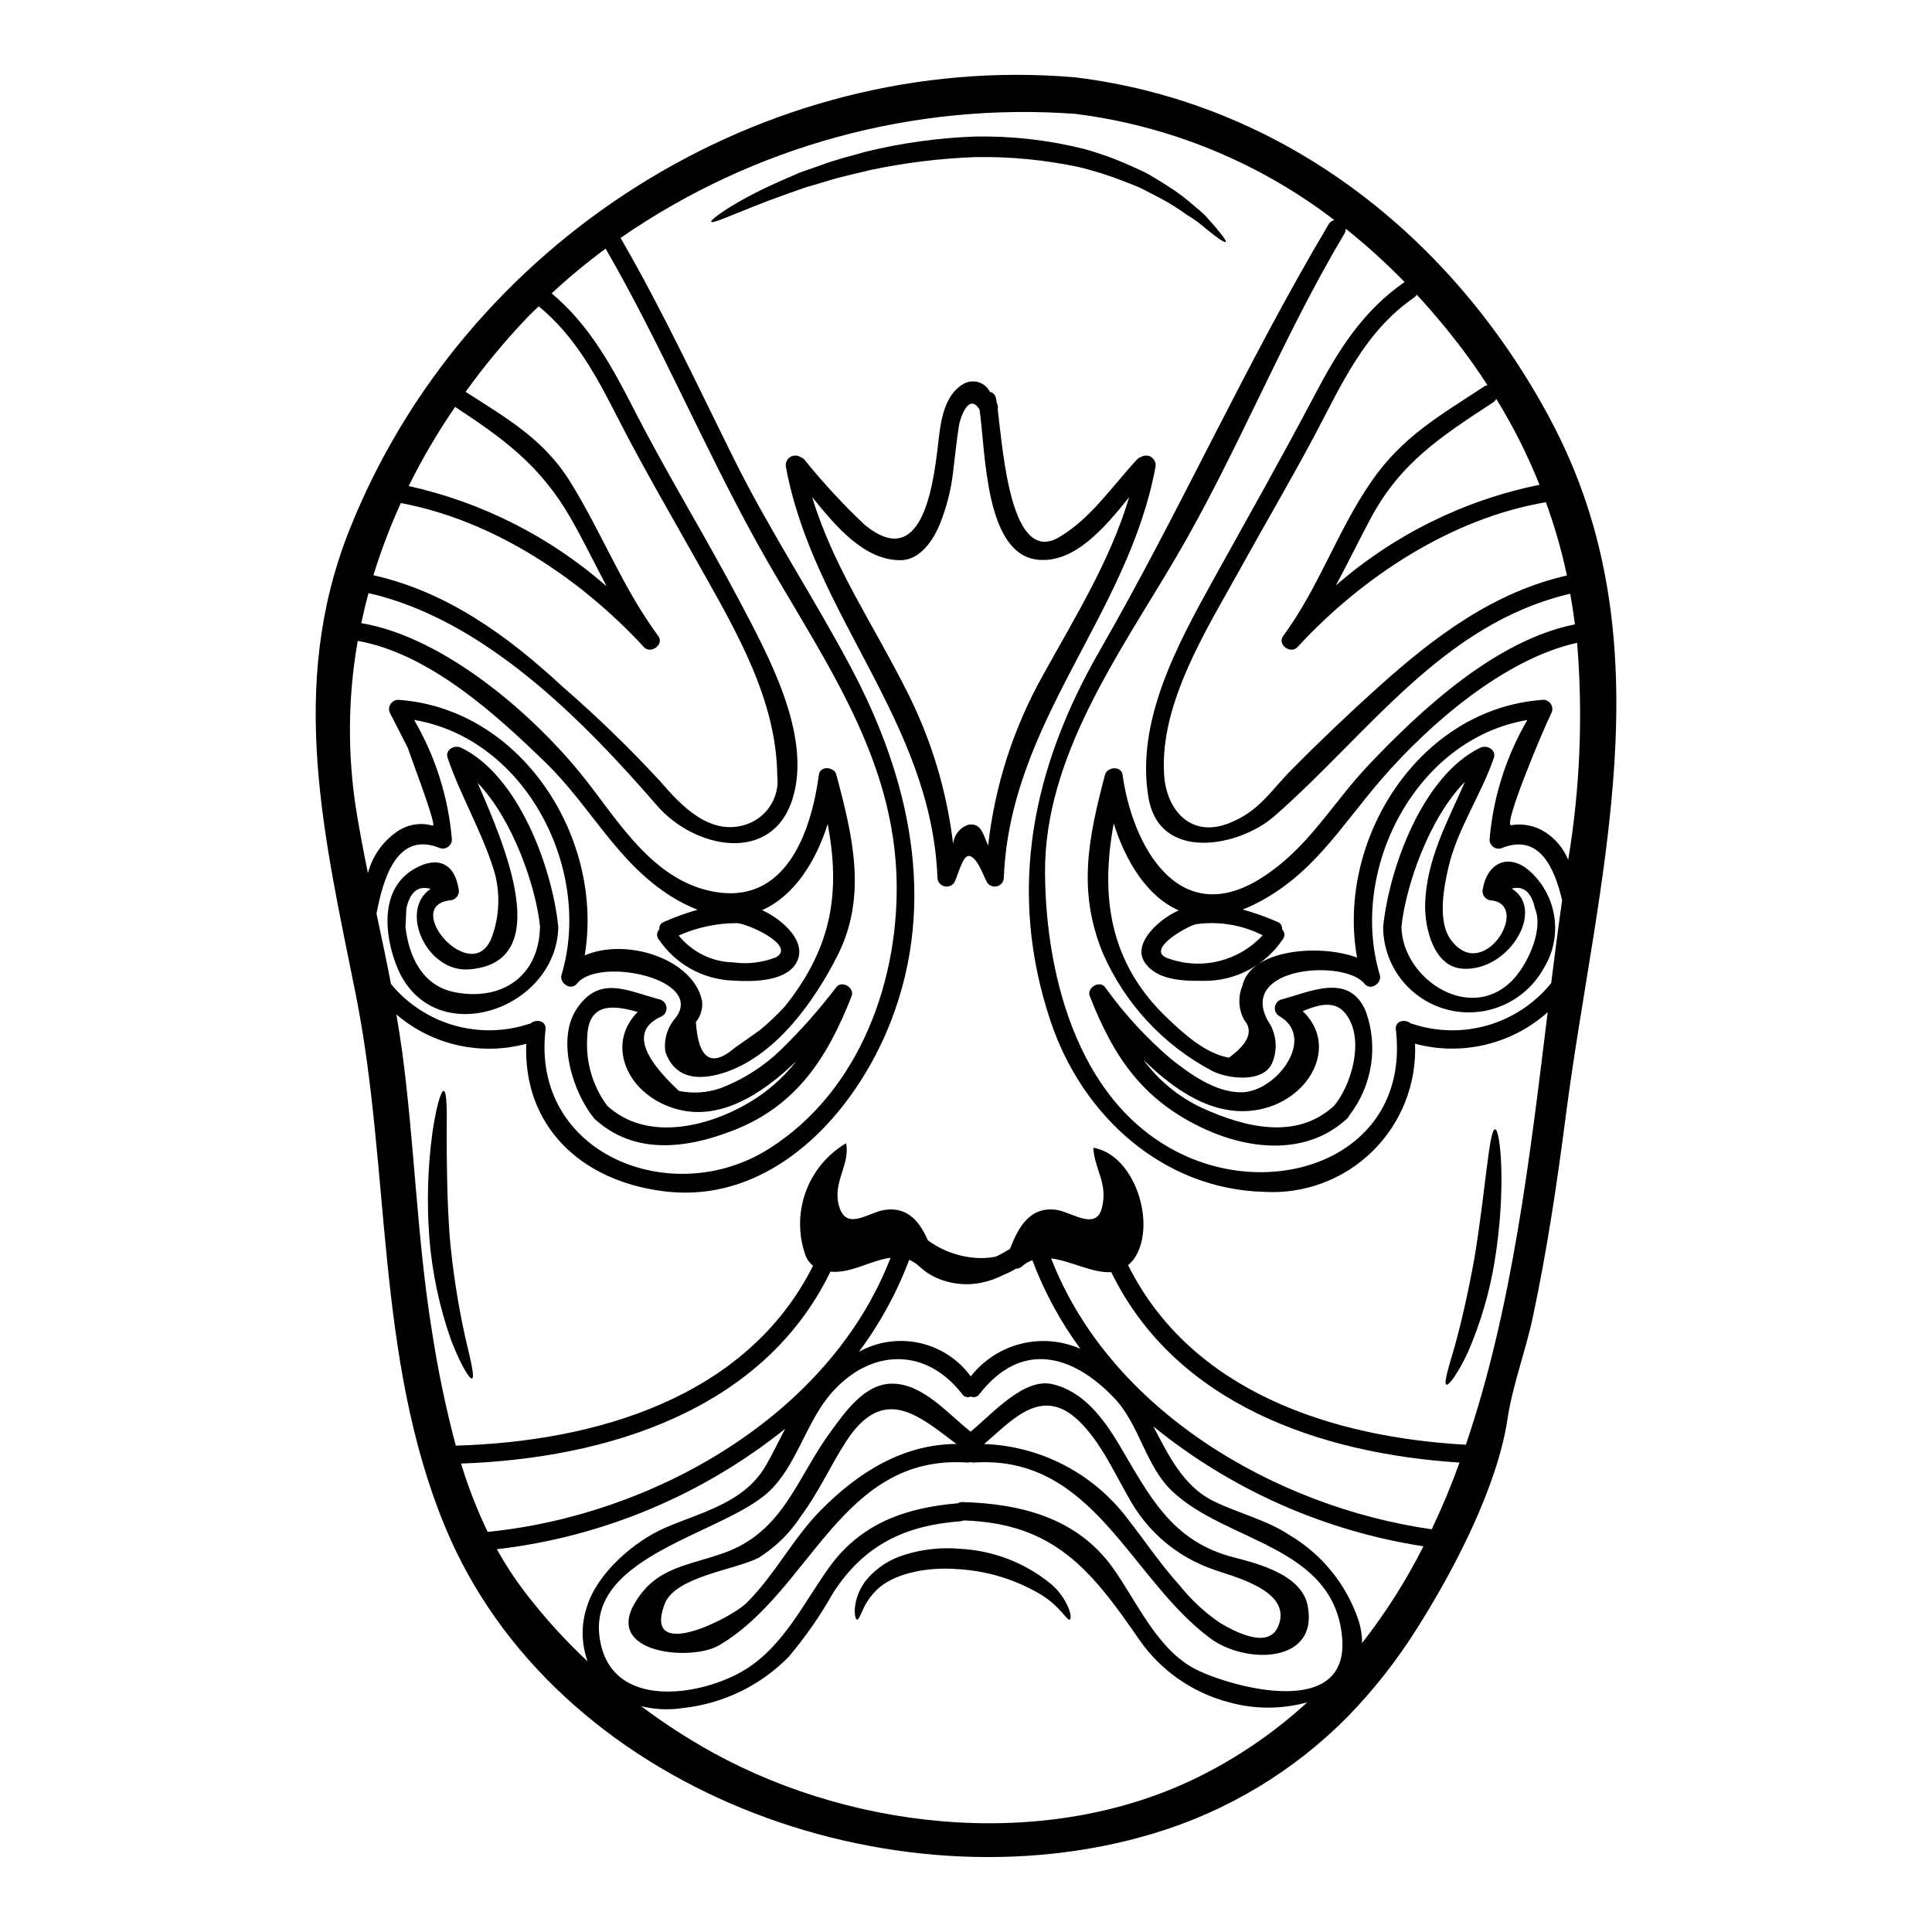 <?xml version="1.0" encoding="UTF-8"?>
<!-- Uploaded to: ICON Repo, www.iconrepo.com, Generator: ICON Repo Mixer Tools -->
<svg fill="#000000" width="800px" height="800px" version="1.1" viewBox="144 144 512 512" xmlns="http://www.w3.org/2000/svg">
 <g>
  <path d="m252.18 342.41c-1.574-3.125-3.148-6.184-4.766-9.309-0.418-0.75-0.414-1.668 0.016-2.414 0.43-0.746 1.219-1.211 2.078-1.227 32.824 2.254 54.633 36.785 49.445 67.742 10.855-4.766 28.734 0.789 31.094 12.016 0.246 2.027-0.348 4.062-1.641 5.637 0.672 9.84 4.121 12.145 10.305 6.828 2.254-1.609 4.481-3.094 6.691-4.723 2.34-1.914 4.539-3.996 6.582-6.231 12.824-16.008 14.656-30.699 11.371-48.383-3.25 10.309-9.148 19.285-17.457 22.871 0.125 0.062 0.32 0.094 0.449 0.16 4.641 2.156 12.305 8.406 8.406 14.238-3.094 4.606-11.629 4.574-16.461 4.25v0.004c-7.941-0.27-15.273-4.328-19.715-10.918-0.656-0.781-0.586-1.945 0.16-2.641-0.129-0.875 0.387-1.719 1.227-2 2.887-1.277 5.856-2.352 8.891-3.219-2.367-0.926-4.644-2.07-6.797-3.418-14.621-9.117-21.355-23.805-33.457-35.562-13.207-12.852-30.859-28.895-49.801-32.273-2.613 14.844-2.746 30.016-0.395 44.902 0.902 5.574 1.969 11.117 3.094 16.652 1.141-4.371 3.781-8.203 7.461-10.82 2.781-2.066 6.363-2.723 9.695-1.773 1.484 0.613-6.957-21.16-6.477-20.391zm302.64-87.328c31.762 59.398 12.242 121.89 4.125 184.67-2.316 17.914-4.996 35.789-8.762 53.441-1.902 8.922-5.348 17.941-6.691 26.926-2.641 17.688-13.98 39.719-24.066 55.57l0.004 0.004c-5.297 8.426-11.473 16.266-18.426 23.387-14.238 14.375-31.848 24.957-51.227 30.781-69.223 20.902-159.02-11.414-187.86-81.336-18.5-44.84-14.305-94.254-23.645-141.03-8.344-41.551-18.074-81.434-1.84-122.63 30.188-76.551 109.62-127.48 192.48-120.37 55.113 6.734 100.02 42.102 125.91 90.582zm4.769 116.8h0.004c3.148-19.004 3.941-38.328 2.359-57.527-19.359 4.25-39.359 21.742-51.699 35.98-11.082 12.789-18.297 25.613-33.891 33.375-1.062 0.516-2.062 0.934-3.059 1.32l0.004-0.004c3.156 0.867 6.242 1.965 9.238 3.285 0.824 0.301 1.332 1.129 1.227 2 0.75 0.695 0.824 1.859 0.16 2.641-4.672 6.926-12.5 11.047-20.852 10.98-5.219 0.062-12.496-0.035-15.719-4.894-3.574-5.348 4.769-12.078 9.055-13.758-8.438-3.672-14.141-13.078-17.266-23.066-3.477 18.895-1.512 36.883 14.562 51.93 4.281 4.059 9.887 9.117 15.977 10.148 5.188-3.769 6.508-7.121 4.027-10.016l-0.008-0.004c-1.512-2.781-1.676-6.102-0.453-9.02 2.031-9.57 20.293-11.242 30.379-7.477-5.574-31.113 16.301-66.066 49.352-68.32v-0.004c0.855 0.02 1.645 0.484 2.07 1.227 0.43 0.742 0.441 1.656 0.027 2.406-1.801 3.481-12.918 29.895-10.602 29.602 3.148-0.539 6.379 0.129 9.055 1.871 2.719 1.762 4.836 4.32 6.055 7.324zm1.793-62.414c-0.355-2.707-0.773-5.414-1.254-8.121-33.891 7.926-53.441 37.109-78.406 58.949-9.406 8.215-30.41 12.18-33.344-4.832-3.504-20.301 7.711-40.723 17.148-57.801 9.086-16.395 18.297-32.668 27.027-49.25 6.152-11.695 12.66-22.043 23.676-29.668l0.004-0.004c-4.91-5.035-10.129-9.758-15.625-14.145 0.043 0.441-0.059 0.883-0.289 1.262-16.621 27.832-28.379 58.176-44.777 86.039-14.957 25.449-34.82 52.668-34.598 83.465 0.195 28.188 9.344 62.816 37.82 75.219 26.156 11.414 58.945-1.676 55.148-33.758-0.262-2.383 2.574-2.867 4.027-1.547 0.094 0.035 0.16 0 0.254 0.035v-0.008c6.516 2.18 13.535 2.316 20.129 0.391 6.59-1.922 12.438-5.812 16.758-11.152 0.934-7.477 1.871-14.82 2.898-21.973-1.934-8.148-5.859-18.039-16.168-13.754l-0.004 0.004c-0.727 0.203-1.504 0.055-2.102-0.402-0.602-0.453-0.953-1.164-0.957-1.914 0.941-11.18 4.363-22.008 10.02-31.699-29.605 4.973-47.418 39.688-39.109 67.555 0.676 2.188-2.481 4.328-4.027 2.363-5.09-6.539-33.457-4.723-25.672 9.73 2.215 3.16 2.719 7.211 1.352 10.82-2.094 5.996-12.176 4.641-16.23 2.449v-0.004c-12.812-6.805-22.949-17.734-28.77-31.02-6.828-16.492-3.898-30.535 0.516-47.352 0.578-2.16 4.328-2.484 4.672 0 2.512 18.359 14.59 41.137 36.496 27.508 12.723-7.953 18.836-19.758 28.828-30.258 13.98-14.719 33.699-32.988 54.559-37.129zm-2.125-12.949c-1.406-6.594-3.269-13.086-5.574-19.422-25.16 4.25-48.805 19.906-65.84 38.395-1.84 1.969-5.445-0.707-3.801-2.934 9.445-12.789 14.43-28.023 23.418-41.004 8.148-11.809 18.039-17.363 29.797-25.094h-0.004c0.281-0.195 0.598-0.332 0.934-0.391-1.285-1.969-2.606-3.938-3.992-5.902v-0.004c-4.531-6.324-9.457-12.359-14.742-18.074-0.172 0.293-0.402 0.547-0.676 0.746-13.043 8.984-19.102 22.773-26.254 36.301-6.375 12.016-13.305 23.742-19.871 35.66-8.699 15.742-21.488 35.66-20.133 54.711 0.609 8.855 6.797 16.715 17.168 12.66 7.988-3.125 10.949-8.469 16.461-14.043 7.539-7.637 15.398-15.109 23.352-22.258 14.785-13.25 30.312-24.914 49.77-29.359zm-26.789 230.34c12.336-36.109 17.07-76.926 21.68-114.61-9.559 8.531-22.773 11.668-35.145 8.344 0.434 10.656-3.652 21-11.254 28.48-7.602 7.477-18.012 11.395-28.656 10.785-26.961-0.676-48.32-20.195-56.68-45.227-11.613-34.703-4.848-67.191 13.094-98.34 21.32-37.047 38.781-76.219 60.613-112.87l0.004-0.004c0.312-0.562 0.852-0.961 1.48-1.098-20-15.312-43.711-25.027-68.699-28.152-42.727-3.094-85.223 8.508-120.45 32.887 11.047 19.07 20.324 38.965 30.117 58.695 9.402 18.941 21.035 36.465 30.922 55.105 15.496 29.148 23.004 61.879 10.602 93.805-9.445 24.32-31.488 48.703-60.27 45.031-21.871-2.754-37.176-17.199-36.367-39.074-12.047 3.25-24.922 0.344-34.406-7.769 0.547 3.254 1.062 6.512 1.516 9.793 3.316 24.676 3.938 49.703 7.922 74.285h0.004c1.555 10.168 3.66 20.242 6.297 30.184 36.914-1.062 77.086-12.594 94.672-47.672v-0.004c-0.824-0.66-1.477-1.508-1.902-2.477-2.008-5.457-2.043-11.449-0.094-16.926 1.949-5.481 5.754-10.105 10.758-13.066 1.18 5.672-3.863 10.602-1.77 16.977 2.031 6.25 7.668 1.355 11.918 0.707 6.297-0.965 9.406 3.285 11.531 8.055v-0.004c4.019 2.945 8.84 4.586 13.82 4.703 1.352 0.023 2.699-0.098 4.027-0.352 0.16-0.062 0.293-0.094 0.453-0.16l-0.004-0.004c1.18-0.574 2.332-1.207 3.445-1.898 2.16-5.57 5.219-11.465 12.5-10.34 3.898 0.613 10.434 5.672 11.918-0.707 1.547-6.602-2-9.953-2.32-15.785 10.953 1.871 16.621 19.809 11.215 28.801-0.543 0.871-1.215 1.652-2 2.316 16.703 33.547 54.035 45.625 89.504 47.59zm19.52-254.38c-3.16-7.91-6.996-15.527-11.465-22.773-0.184 0.363-0.453 0.672-0.789 0.898-13.594 8.922-24.547 15.883-32.504 30.797-3.148 5.902-6.055 11.887-9.211 17.75 15.371-13.422 33.969-22.613 53.969-26.676zm-28.57 276.8c2.738-5.734 5.199-11.633 7.375-17.684-36.816-2.363-75.117-15.43-92.227-50.316-0.031-0.062-0.031-0.094-0.062-0.156-4.832 0.355-10.664-2.965-15.945-3.641 15.523 40.098 59.145 65.836 100.86 71.797zm-18.461 30.148c6.254-7.988 11.703-16.578 16.266-25.641-26.258-4.047-50.961-15.012-71.574-31.773 3.996 7.637 7.988 15.852 15.789 19.715 6.375 3.188 14.168 5.027 20.195 9.016h-0.004c8.668 5.094 15.203 13.148 18.395 22.68 0.633 1.938 0.945 3.965 0.934 6.004zm-43.871 7.059c8.891 4.445 40.75 13.656 38.574-8.762-2.363-24.227-30.602-24.902-45-38.531-7.086-6.668-8.633-17.586-15.352-24.676-11.047-11.629-24.645-15.352-35.723-1.094-0.496 0.773-1.488 1.062-2.32 0.676-0.824 0.383-1.801 0.094-2.285-0.676-10.309-13.238-25.707-11.695-35.758 1.094-5.766 7.379-8.535 18.266-15.352 24.676-11.809 11.215-47.84 16.82-45 38.531 2.574 20.004 27.348 15.715 38.574 8.762 10.211-6.297 15.43-17.523 22.227-27.027 8.406-11.758 20.355-15.914 34.145-17.07l-0.004-0.004c0.383-0.215 0.816-0.328 1.258-0.32 15.43 0.418 30.348 4.188 39.816 17.395 6.477 9.051 11.793 21.84 22.199 27.027zm29.379 8.633v-0.004c-6.809 1.902-14.004 1.902-20.812 0-9.598-2.512-17.992-8.355-23.676-16.492-12.789-18.586-22.613-30.926-46.609-31.695h-0.004c-0.273 0.125-0.566 0.203-0.867 0.223-14.59 1.125-25.352 6.152-33.629 18.844v0.004c-3.406 6.051-7.375 11.766-11.855 17.07-7.465 7.609-17.332 12.402-27.926 13.562-3.723 0.594-7.523 0.43-11.18-0.484 6.109 4.59 12.539 8.746 19.23 12.434 38.457 21.066 90.418 26.125 130.39 5.348l0.004 0.004c9.766-5.055 18.824-11.383 26.93-18.816zm-11.855-203.26c-5.457-2.766-11.629-3.793-17.684-2.934-2.754 0.707-14.012 7.152-6.992 9.18 4.273 1.473 8.887 1.664 13.27 0.555 4.383-1.109 8.344-3.473 11.406-6.801zm-77.344 116.9c3.34-4.273 8.008-7.312 13.27-8.637 5.262-1.324 10.812-0.859 15.777 1.324-5.301-7.207-9.582-15.105-12.723-23.48-1.016 0.367-1.949 0.922-2.758 1.641-0.438 0.398-1.016 0.617-1.609 0.609-0.973 0.617-2.008 1.137-3.09 1.547-1.938 1.016-4.012 1.754-6.156 2.191-3.289 0.656-6.695 0.457-9.887-0.582-2.445-0.758-4.68-2.066-6.535-3.828-0.766-0.707-1.648-1.277-2.613-1.68-3.269 8.719-7.762 16.93-13.336 24.387 4.887-2.715 10.598-3.551 16.059-2.356 5.465 1.199 10.301 4.352 13.602 8.863zm-53.57-60.273c24.223-15.234 35.031-45.266 33.852-73.125-1.449-33.531-21.52-59.621-37.141-87.875-14.066-25.473-25.348-52.375-39.906-77.594-4.992 3.676-9.77 7.629-14.309 11.852 9.891 8.266 15.914 19.199 21.871 30.863 8.73 17.07 18.812 33.406 27.77 50.383 7.539 14.336 19.359 35.562 14.27 52.473-5.344 17.688-25.977 13.562-35.98 2.031-19.84-22.91-45.965-49.387-76.469-56.316-0.707 2.641-1.355 5.285-1.902 7.957 22.129 3.734 46.16 24.578 59.398 41.457 8.891 11.305 17.75 26.188 33.062 29.52 19.844 4.328 26.707-15.352 28.801-30.793 0.324-2.484 4.09-2.16 4.637 0 4.285 16.168 8.266 32.145 0.293 47.93-6.059 11.922-15.914 25.898-29.086 30.699-6.894 2.481-13.887 2.418-16.531-5.219l-0.004 0.008c-0.445-3.176 0.492-6.391 2.578-8.824 8.375-10.406-20.262-16.59-26.027-9.215-1.543 1.969-4.723-0.16-4.059-2.363 8.344-27.867-9.469-62.582-39.074-67.551 5.656 9.691 9.078 20.52 10.02 31.699-0.008 0.75-0.363 1.453-0.961 1.906-0.598 0.453-1.371 0.605-2.098 0.41-11.855-4.961-15.305 8.953-16.926 17.32 1.32 6.215 2.641 12.402 3.832 18.648h0.004c4.332 5.258 10.156 9.078 16.703 10.961 6.547 1.883 13.512 1.738 19.977-0.418 0.094-0.035 0.156 0 0.254-0.035 1.449-1.32 4.285-0.836 4.027 1.547-3.891 32.953 33.355 47.902 59.125 31.664zm32.309 28.832c-3.828 0.484-7.824 2.578-11.629 3.383-1.438 0.305-2.91 0.414-4.379 0.32-0.031 0.062 0 0.16-0.062 0.254-17.945 36.633-59.305 49.227-97.75 50.582 1.883 6.207 4.242 12.258 7.051 18.105 43.504-4.289 90.562-30.605 106.77-72.645zm-30.344-79.629c5.445-3.148-7.602-8.988-10.469-9.055v0.004c-5.285 0.016-10.504 1.133-15.332 3.285 3.531 4.375 8.809 6.981 14.43 7.121 3.844 0.523 7.758 0.059 11.371-1.355zm-7.699-35.273c5.363-1.887 8.695-7.242 8.023-12.883-0.223-19.941-10.664-37.852-20.133-54.711-7.406-13.211-15.074-26.285-21.973-39.754-5.668-11.148-11.414-21.973-21.129-29.895-1.066 1.062-2.191 2.062-3.191 3.148-5.828 6.133-11.23 12.656-16.168 19.523 10.664 6.859 20.617 12.434 27.641 23.707 8.344 13.383 13.98 28.25 23.418 41.004 1.641 2.223-1.969 4.894-3.801 2.934-16.719-18.137-39.781-33.566-64.426-38.18-2.828 6.219-5.25 12.609-7.262 19.133 19.457 4.379 35.5 15.98 50.027 29.445h-0.004c9.141 7.918 17.828 16.34 26.031 25.223 5.484 6.406 13.293 14.688 22.945 11.305zm5.027 169.92c1.77-3.09 3.383-6.441 5.09-9.695-21.965 17.609-48.445 28.672-76.41 31.922 2.141 3.859 4.551 7.562 7.215 11.082 5.082 6.68 10.719 12.918 16.852 18.648-1.707-4.668-1.773-9.781-0.195-14.496 2.672-8.824 12.465-17.32 20.68-20.902 9.602-4.156 21.004-6.543 26.77-16.559zm-42.234-232.96c-3.148-5.992-6.086-12.047-9.469-17.977-8.055-14.074-17.848-21.129-30.676-29.57-4.594 6.691-8.703 13.699-12.305 20.969 19.438 4.316 37.473 13.457 52.449 26.578z"/>
  <path d="m549.14 374.62c3.621 3.141 6.012 7.465 6.75 12.199 0.734 4.734-0.227 9.578-2.723 13.672-3.25 5.938-8.98 10.117-15.629 11.395-6.648 1.277-13.52-0.477-18.742-4.789-5.219-4.309-8.246-10.723-8.246-17.496 1.613-15.656 10.504-40.074 25.742-47.453 1.77-0.836 4.328 0.551 3.574 2.754-3.383 9.84-9.762 18.977-12.047 29.086-1.18 5.09-2.867 13.98 0.516 18.844 8.57 12.242 21.551-8.953 10.953-10.211l-0.004 0.008c-0.746-0.02-1.445-0.379-1.895-0.973-0.453-0.598-0.609-1.363-0.426-2.09 1.066-6.523 6.473-9.711 12.176-4.945zm-3.449 28.152c3.348-3.965 7.375-12.465 5.09-18.039-0.965-4.328-3.027-6.059-6.152-5.25 9.117 5.637-0.871 22.129-13.109 21.227-7.664-0.578-9.984-10.918-9.84-17.008 0.293-11.918 5.926-21.934 10.531-32.504-9.469 9.57-15.684 27.574-16.816 38.398 0.211 14.113 19.121 26.422 30.301 13.18z"/>
  <path d="m540.22 443.27c1.387-0.031 3.027 15.742-0.129 35.031-1.359 8.262-3.731 16.324-7.055 24.012-2.703 5.762-5.09 8.887-5.703 8.633-0.789-0.293 0.422-4.125 2.16-10.086 1.641-5.859 3.574-14.168 5.25-23.449 3.059-18.645 3.867-34.113 5.477-34.141z"/>
  <path d="m505.98 412.09c3.324 9.305 1.672 19.668-4.383 27.477-0.145 0.328-0.352 0.621-0.609 0.871-10.438 9.664-25.32 8.438-37.656 2.801-16.266-7.477-24.098-18.809-30.539-35.27-0.84-2.223 2.578-4.254 4.059-2.363 5.012 7.004 10.855 13.375 17.398 18.977 5.09 4.027 11.809 8.922 18.68 8.887 9.406-0.031 20.039-14.496 10.086-20.195h-0.004c-0.82-0.5-1.273-1.438-1.148-2.394 0.129-0.953 0.805-1.746 1.727-2.016 7.637-1.992 18.043-7.285 22.391 3.227zm-8.41 24.934c4.254-5.188 7.25-15.141 4.574-21.68-2.93-7.059-8.18-5.281-12.914-3.387 9.84 9.344 1.574 24.129-12.531 26.254-11.078 1.676-21.254-5.059-29.699-13.383v0.004c4.074 5.57 9.508 10.008 15.785 12.883 11.113 5.039 24.832 8.52 34.785-0.691z"/>
  <path d="m490.55 569.54c2.965 15.332-16.332 15.559-25.676 8.73-21.418-15.742-31.051-48.805-62.781-46.676l0.004-0.004c-0.297 0.023-0.594-0.02-0.871-0.129-0.273 0.113-0.574 0.16-0.871 0.129-33.598-2.254-41.457 34.242-65.879 48.48-7.215 4.188-30.086 2.254-22.32-11.113 5.606-9.668 13.914-9.922 23.676-13.402 15.816-5.637 19.262-19.809 28.219-32.02 3.832-5.219 9.02-12.852 16.367-12.852 8.148 0 14.656 7.871 20.809 12.723 5.668-4.668 14.043-14.238 21.488-12.625 8.211 1.77 13.656 9.02 17.809 15.977 8.023 13.5 13.852 25.707 30.441 29.961 6.477 1.672 18.008 4.606 19.586 12.82zm-7.793 5.41c3.992-9.73-12.695-13.242-18.105-15.352v0.004c-8.641-3.203-15.926-9.262-20.648-17.172-4.328-7.25-8.023-16.074-14.203-21.973-9.84-9.402-17.711 0.098-24.996 6.219l-0.004 0.004c14.984 0.535 28.934 7.785 37.977 19.746 4.574 5.859 8.762 12.109 13.777 17.652 3.07 3.863 6.711 7.242 10.789 10.02 3.719 2.172 12.805 7.199 15.414 0.852zm-85.301-48.285c-9.727-7.281-19.23-16.105-29.219-0.676-4.121 6.344-7.277 13.465-11.809 19.555v-0.004c-2.894 4.535-6.758 8.375-11.309 11.242-6.375 3.316-22.258 4.992-24.996 12.336-5.828 15.625 17.523 3.801 21.68-0.289 7.539-7.441 12.34-17.199 19.809-24.707 9.879-9.984 21.734-17.387 35.844-17.457z"/>
  <path d="m465.39 203.35c2.484 2.871 3.707 4.543 3.418 4.769-0.293 0.227-1.996-0.906-4.863-3.223-0.707-0.578-1.48-1.223-2.363-1.934-0.965-0.715-1.965-1.383-2.996-1.996-2.356-1.715-4.836-3.258-7.418-4.609-1.418-0.738-2.934-1.512-4.481-2.316-1.547-0.809-3.348-1.355-5.09-2.094-3.762-1.461-7.613-2.68-11.531-3.641-9.082-1.938-18.352-2.832-27.637-2.672-9.336 0.348-18.625 1.492-27.766 3.414-4.188 1.062-8.215 1.867-11.887 3.059-1.84 0.547-3.641 1.062-5.348 1.574-1.672 0.578-3.316 1.16-4.859 1.707-12.277 4.348-19.715 8.148-20.102 7.375-0.293-0.547 6.297-5.512 18.715-10.953 1.547-0.672 3.148-1.352 4.828-2.094 1.738-0.609 3.543-1.254 5.41-1.898 3.703-1.422 7.828-2.418 12.109-3.641v0.004c9.43-2.301 19.07-3.637 28.77-3.996 9.766-0.191 19.516 0.914 28.988 3.285 4.109 1.129 8.121 2.57 12.004 4.32 1.84 0.871 3.641 1.547 5.25 2.484s3.125 1.898 4.574 2.801c2.602 1.613 5.059 3.441 7.348 5.477 0.973 0.766 1.91 1.582 2.801 2.445 0.777 0.871 1.484 1.645 2.125 2.352z"/>
  <path d="m396.59 367.7c0.184-2.394 1.805-4.434 4.094-5.152 3.481-0.578 3.938 2.934 5.184 5.512 1.785-15.926 6.758-31.328 14.625-45.289 8.5-15.398 17.746-30.25 22.742-47-6.441 7.988-14.273 17.32-23.871 16.59-14.492-1.094-14.105-28.668-15.785-39.848-2.898-4.637-5.152 2.449-5.445 4.25-0.645 4.125-1.062 8.312-1.574 12.469h0.004c-0.543 4.59-1.68 9.09-3.383 13.383-1.676 4.219-5.156 9.73-10.375 9.84-9.695 0.129-17.199-8.855-23.578-16.715 5.539 18.395 16.395 34.047 25.027 51.312h0.004c6.484 12.715 10.66 26.477 12.332 40.648zm49.734-102.56c0.848-0.551 1.938-0.551 2.781 0 0.844 0.551 1.285 1.551 1.121 2.543-7.281 39.434-38.527 67.379-40.203 108.88-0.008 1.082-0.734 2.023-1.777 2.309-1.039 0.281-2.144-0.16-2.703-1.082-0.902-1.609-2.754-7.312-5.055-6.926-1.484 0.293-2.836 5.672-3.543 6.926h0.004c-0.562 0.926-1.672 1.367-2.715 1.082-1.047-0.285-1.781-1.223-1.797-2.309-1.645-41.5-32.891-69.445-40.172-108.88-0.164-0.992 0.273-1.992 1.117-2.543 0.844-0.551 1.934-0.551 2.781 0 0.367 0.121 0.699 0.332 0.969 0.613 4.945 6.141 10.305 11.938 16.039 17.352 14.883 12.18 17.977-9.34 19.328-20.469 0.676-5.668 1.18-13.559 6.797-16.879v0.004c1.203-0.703 2.644-0.875 3.981-0.48 1.336 0.398 2.449 1.328 3.074 2.574 0.82 0.156 1.449 0.816 1.574 1.641 0.102 0.426 0.176 0.855 0.223 1.289 0.035 0.066 0.066 0.098 0.066 0.129h0.004c0.242 0.5 0.312 1.066 0.191 1.609 1.449 11.531 3.512 41.426 16.301 33.824 8.438-4.996 14.074-13.562 20.648-20.617l-0.004 0.004c0.27-0.273 0.605-0.48 0.969-0.594z"/>
  <path d="m427.19 570.19c0.707 1.801 0.613 2.93 0.293 3.027-0.789 0.254-2.363-3.316-7.41-6.508h-0.004c-6.711-4.047-14.305-6.402-22.125-6.863-9.148-0.738-17.395 1.484-21.457 5.348-1.637 1.566-2.953 3.438-3.863 5.512-0.707 1.574-1.125 2.578-1.512 2.516-0.324-0.098-0.645-1.062-0.582-2.934 0.258-2.809 1.344-5.477 3.125-7.668 2.684-3.172 6.242-5.481 10.23-6.633 4.668-1.445 9.566-1.969 14.43-1.543 8.812 0.43 17.258 3.668 24.098 9.238 2.094 1.754 3.734 3.984 4.777 6.508z"/>
  <path d="m365.63 405.61c1.484-1.902 4.894 0.129 4.062 2.363-6.297 16.07-14.465 28.957-31.117 35.496-12.562 4.965-26.48 6.766-37.078-3.027-5.606-6.828-10.086-20.711-4.766-28.926 6.055-9.309 13.496-4.894 22.16-2.641 0.922 0.27 1.602 1.059 1.727 2.016s-0.324 1.895-1.145 2.394c-7.668 3.316-6.188 9.922 4.445 19.809l-0.004 0.004c3.703 0.773 7.547 0.516 11.113-0.742 5.891-2.262 11.266-5.68 15.816-10.051 5.336-5.191 10.277-10.773 14.785-16.695zm-23.098 30.574c4.836-2.852 9.09-6.59 12.535-11.023-9.277 8.984-20.68 16.234-32.438 12.562-12.594-3.902-18.105-17.074-9.633-25.543-6.156-1.738-13.242-2.871-13.383 6.992-0.391 6.383 1.48 12.703 5.285 17.844 10.387 9.602 26.555 5.734 37.633-0.832z"/>
  <path d="m266.18 342.14c15.27 7.379 24.16 31.797 25.77 47.453-0.355 22.258-33.758 33.562-42.875 10.309-3.25-8.312-4.445-20.391 4.766-25.676 5.996-3.418 10.566-1.609 11.695 5.312h-0.004c0.188 0.723 0.031 1.492-0.422 2.09-0.449 0.594-1.148 0.953-1.895 0.973-12.727 1.512 5.543 22.828 10.953 10.211 2.34-6.035 2.523-12.695 0.516-18.848-3.223-10.016-8.637-19.133-12.047-29.086-0.762-2.176 1.785-3.562 3.543-2.738zm20.941 47.453c-1.098-10.73-7.25-28.508-16.559-38.141 7.246 16.652 20.68 47.703-2.254 49.445-11.273 0.84-18.648-15.652-10.211-21.324-3.254-0.965-5.41 0.742-6.41 5.156-0.062 1.672-0.129 3.348-0.223 5.027 0.934 7.762 4.445 15.59 13.238 17.23 12.445 2.328 22.172-4.371 22.398-17.387z"/>
  <path d="m267.22 498.06c1.574 6.691 2.641 10.922 1.871 11.246-0.613 0.289-2.965-3.481-5.543-10.148l-0.004 0.004c-3.102-8.785-5.039-17.938-5.766-27.223-0.699-9.246-0.43-18.543 0.809-27.734 1.031-6.992 2.285-11.18 2.996-11.117 0.789 0.062 0.902 4.481 0.789 11.434 0.035 6.926 0.035 16.496 0.789 26.965l-0.004 0.004c0.785 8.934 2.141 17.809 4.062 26.57z"/>
 </g>
</svg>